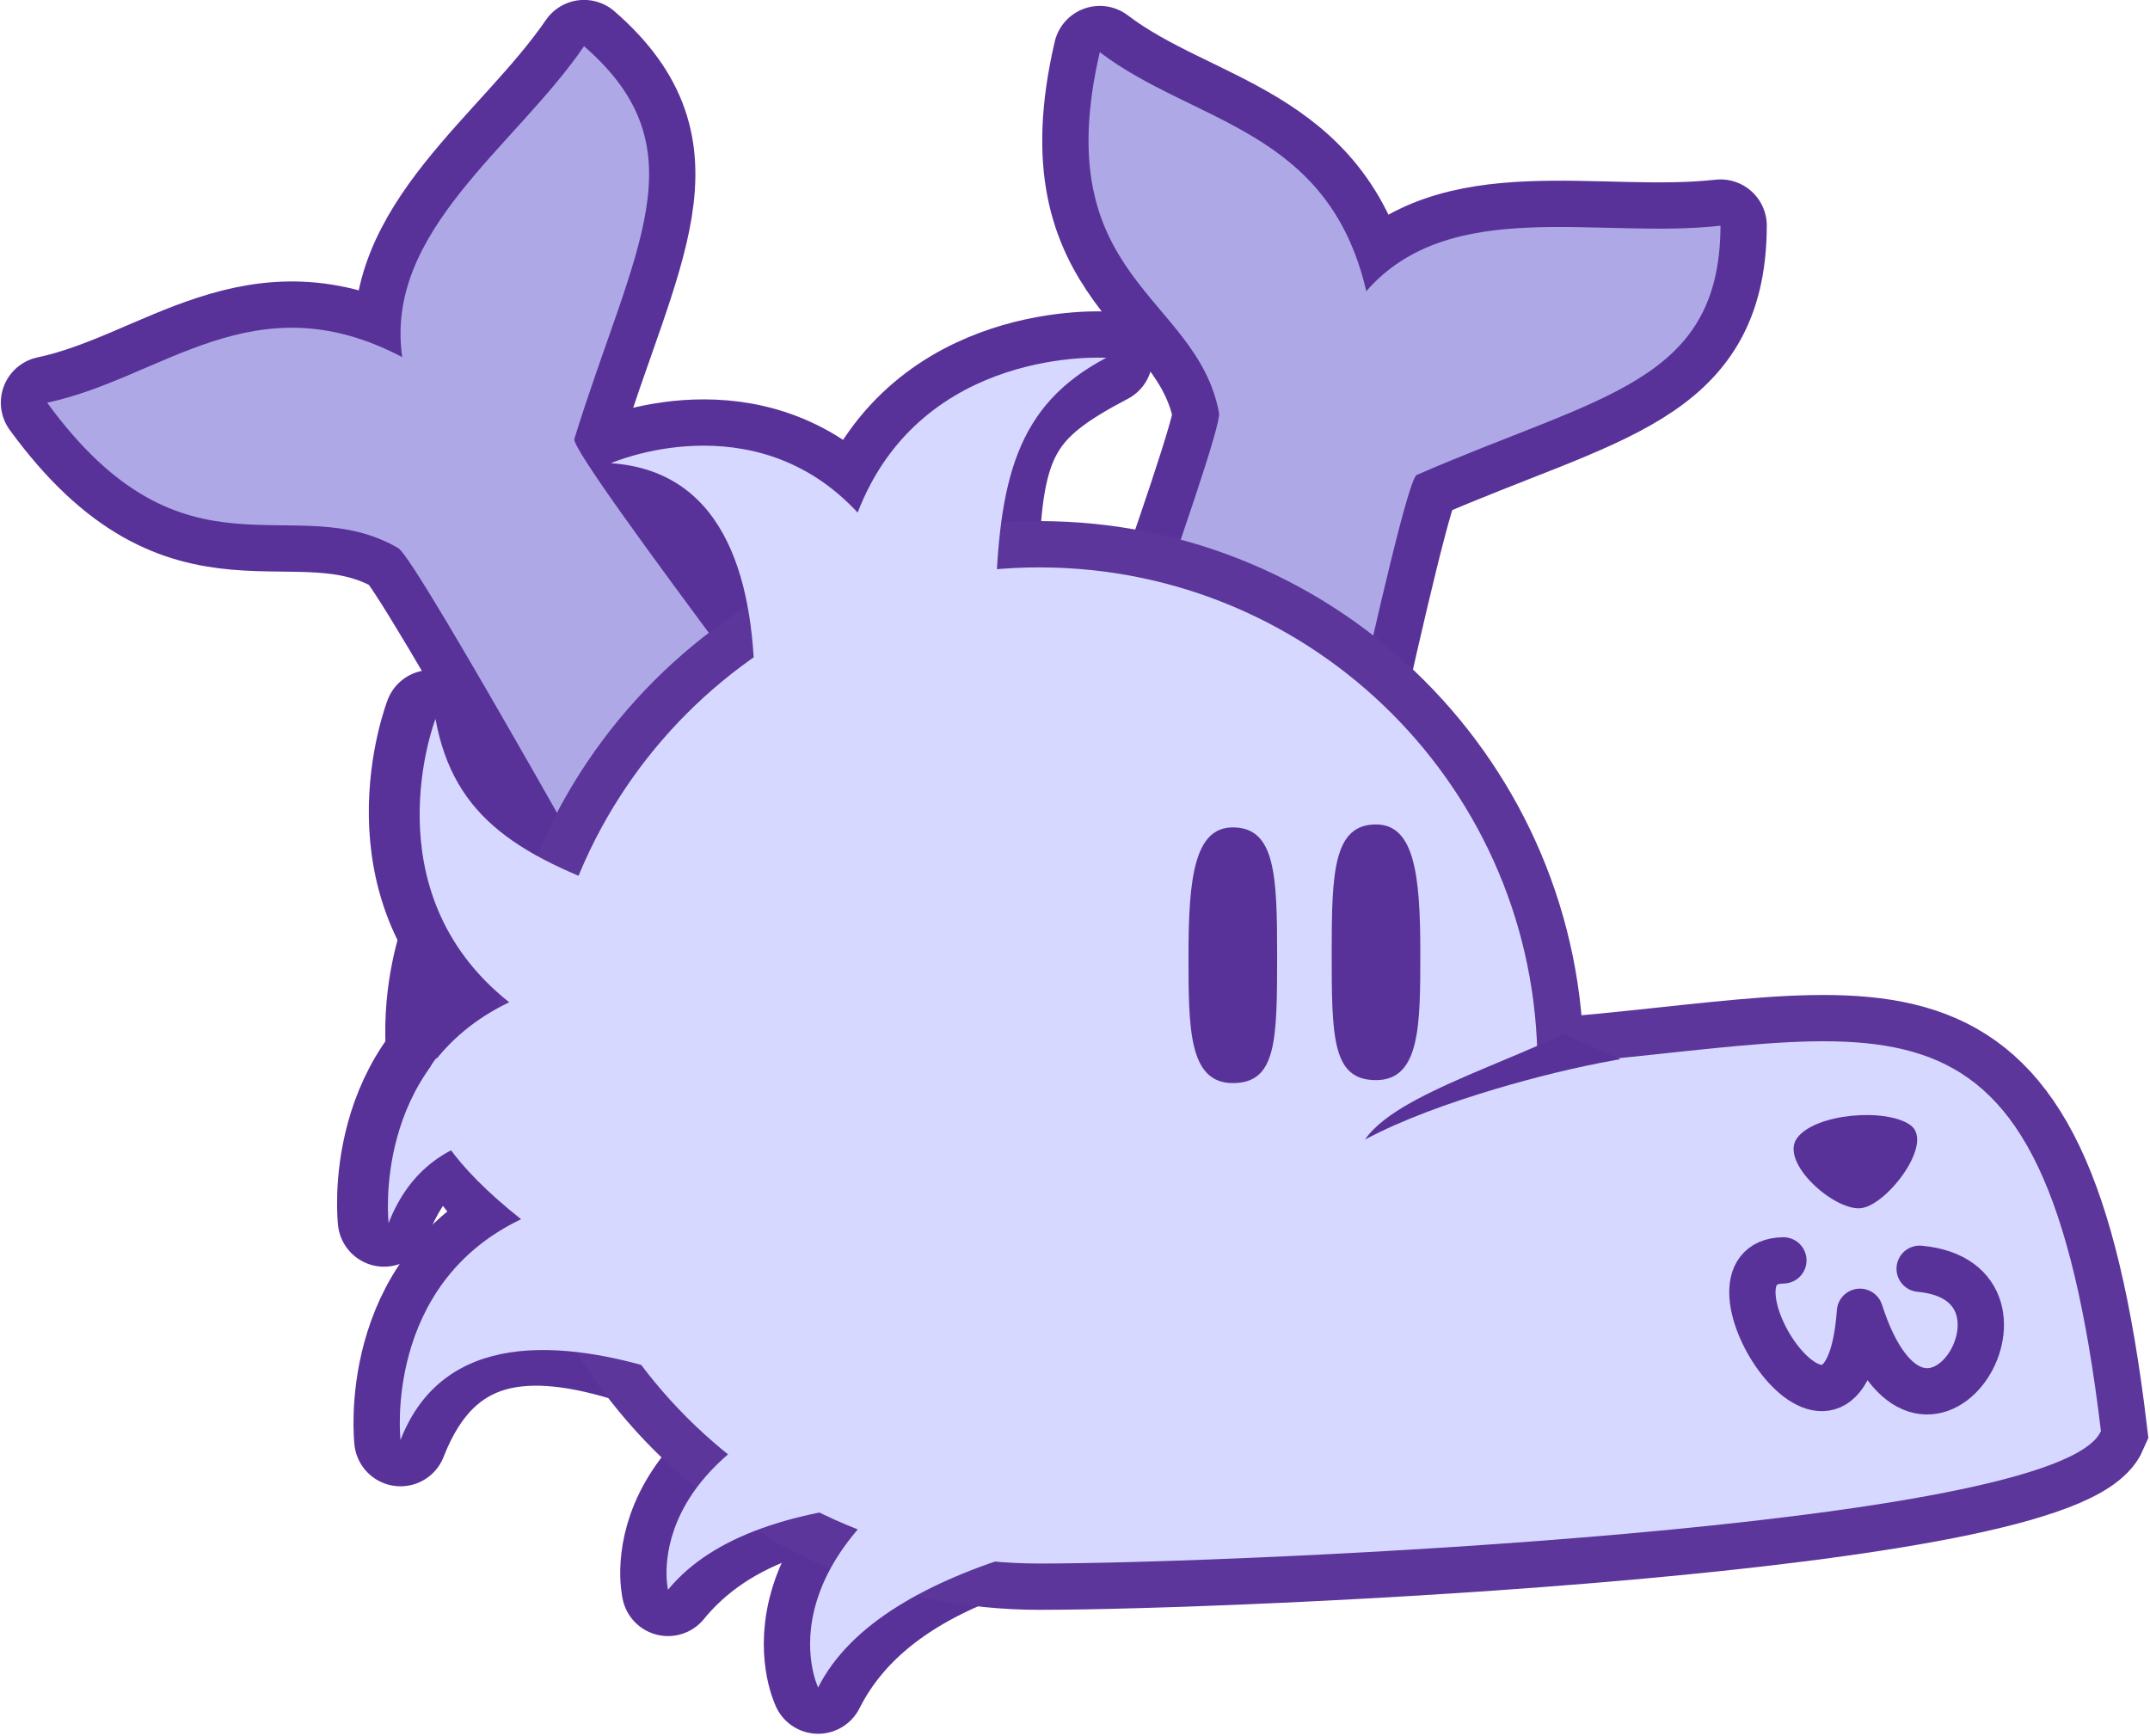 <?xml version="1.0" encoding="UTF-8" standalone="no"?>
<!-- Created with Inkscape (http://www.inkscape.org/) -->

<svg
   width="30.68mm"
   height="24.775mm"
   viewBox="0 0 30.68 24.775"
   version="1.1"
   id="svg1"
   inkscape:version="1.3.2 (091e20ef0f, 2023-11-25, custom)"
   sodipodi:docname="moji.svg"
   xml:space="preserve"
   xmlns:inkscape="http://www.inkscape.org/namespaces/inkscape"
   xmlns:sodipodi="http://sodipodi.sourceforge.net/DTD/sodipodi-0.dtd"
   xmlns="http://www.w3.org/2000/svg"
   xmlns:svg="http://www.w3.org/2000/svg"><sodipodi:namedview
     id="namedview1"
     pagecolor="#ffffff"
     bordercolor="#000000"
     borderopacity="0.25"
     inkscape:showpageshadow="2"
     inkscape:pageopacity="0.0"
     inkscape:pagecheckerboard="0"
     inkscape:deskcolor="#d1d1d1"
     inkscape:document-units="mm"
     inkscape:zoom="1.453872"
     inkscape:cx="113.49004"
     inkscape:cy="163.35688"
     inkscape:window-width="1860"
     inkscape:window-height="1005"
     inkscape:window-x="30"
     inkscape:window-y="45"
     inkscape:window-maximized="1"
     inkscape:current-layer="layer2"
     showgrid="false" /><defs
     id="defs1" /><g
     inkscape:label="Layer 1"
     inkscape:groupmode="layer"
     id="layer1"
     transform="translate(1546.358,728.819)"><g
       id="g22"
       transform="matrix(1.323,0,0,1.323,-1607.29,-663.159)"><g
         id="layer2"
         inkscape:label="Air"
         transform="translate(13.441,-32.356)"><g
           inkscape:label="Layer 1"
           id="layer1-9"
           transform="matrix(0.2,0,0,0.2,-90.57,-97.674)"><g
             id="g38"
             transform="matrix(0.147,0,0,0.147,641.838,415.73)"
             style="stroke-width:33.973;stroke-dasharray:none;paint-order:normal"><g
               id="g37"
               style="stroke-width:33.973;stroke-dasharray:none;paint-order:normal"><g
                 id="g92"
                 transform="translate(-55.054)"
                 style="stroke-width:33.973;stroke-dasharray:none;paint-order:normal"><path
                   style="fill:none;fill-opacity:1;stroke:#593299;stroke-width:33.973;stroke-linecap:round;stroke-linejoin:round;stroke-dasharray:none;stroke-opacity:1;paint-order:normal"
                   d="m 178.918,525.815 c 0,0 -25.429,-52.609 73.151,-99.167 l 94.682,30.841 c -80.784,5.442 -144.363,21.772 -167.833,68.327 z"
                   id="path19"
                   sodipodi:nodetypes="cccc" /><path
                   style="fill:none;fill-opacity:1;stroke:#593299;stroke-width:33.973;stroke-linecap:round;stroke-linejoin:round;stroke-dasharray:none;stroke-opacity:1;paint-order:normal"
                   d="m 123.848,489.968 c 0,0 -13.455,-56.862 92.858,-81.01 l 85.777,50.578 c -80.05,-12.149 -145.656,-9.949 -178.635,30.431 z"
                   id="path17"
                   sodipodi:nodetypes="cccc" /><path
                   style="fill:none;fill-opacity:1;stroke:#593299;stroke-width:33.973;stroke-linecap:round;stroke-linejoin:round;stroke-dasharray:none;stroke-opacity:1;paint-order:normal"
                   d="m 19.677,354.425 c 0,0 -6.411,-56.862 44.245,-81.01 -51.517,-40.826 -27.052,-103.976 -27.052,-103.976 6.695,36.621 15.383,47.288 59.966,62.347 l 7.956,92.207 c -38.142,-12.149 -69.402,-9.949 -85.116,30.431 z"
                   id="path13"
                   sodipodi:nodetypes="cccccc" /><path
                   style="fill:none;fill-opacity:1;stroke:#593299;stroke-width:33.973;stroke-linecap:round;stroke-linejoin:round;stroke-dasharray:none;stroke-opacity:1;paint-order:normal"
                   d="m 25.705,435.005 c 0,0 -6.411,-56.862 44.245,-81.01 -51.517,-40.826 -27.052,-103.976 -27.052,-103.976 6.695,36.621 15.383,47.288 59.966,62.347 l 7.956,92.207 c -38.142,-12.149 -69.402,-9.949 -85.116,30.431 z"
                   id="path15"
                   sodipodi:nodetypes="cccccc" /><path
                   style="fill:none;fill-opacity:1;stroke:#593299;stroke-width:33.973;stroke-linecap:round;stroke-linejoin:round;stroke-dasharray:none;stroke-opacity:1;paint-order:normal"
                   d="m 102.906,76.576 c 0,0 52.375,-23.049 90.509,18.121 23.637,-61.335 91.208,-56.78 91.208,-56.78 -32.967,17.294 -40.564,28.763 -41.668,75.809 l -85.658,35.047 c 0.243,-40.03 -11.163,-69.217 -54.391,-72.197 z"
                   id="path11"
                   sodipodi:nodetypes="cccccc" /><g
                   id="g41"
                   transform="rotate(-30.729,280.371,243.31)"
                   style="stroke-width:33.973;stroke-dasharray:none;paint-order:normal"><path
                     style="color:#000000;fill:#afa8e7;stroke:#593299;stroke-width:33.973;stroke-linecap:round;stroke-linejoin:round;stroke-dasharray:none;stroke-opacity:1;paint-order:normal"
                     d="M 129.133,191.696 C 128.32,182.501 134.039,3.469 130.026,-3.77 108.552,-42.501 54.631,-29.948 46.569,-115.478 c 40.96,13.967 88.382,-0.189 120.516,52.195 17.998,-43.175 74.844,-45.043 115.64,-63.977 18.146,54.937 -22.229,72.914 -76.711,122.062 -4.52,4.078 18.209,194.06 18.332,200.6"
                     id="path41" /></g><g
                   id="g21"
                   transform="rotate(18.478,37.646,629.601)"
                   style="stroke-width:33.973;stroke-dasharray:none;paint-order:normal"><path
                     style="color:#000000;fill:#afa8e7;stroke:#593299;stroke-width:33.973;stroke-linecap:round;stroke-linejoin:round;stroke-dasharray:none;stroke-opacity:1;paint-order:normal"
                     d="M 129.133,191.696 C 128.32,182.501 134.039,3.469 130.026,-3.77 108.552,-42.501 54.631,-29.948 46.569,-115.478 c 40.96,13.967 88.382,-0.189 120.516,52.195 17.998,-43.175 74.844,-45.043 115.64,-63.977 18.146,54.937 -22.229,72.914 -76.711,122.062 -4.52,4.078 18.209,194.06 18.332,200.6"
                     id="path21" /></g><g
                   id="g34"
                   transform="rotate(18.478,37.646,629.601)"
                   style="stroke:none;stroke-width:33.973;stroke-dasharray:none;paint-order:normal"><path
                     style="color:#000000;fill:#afa8e7;stroke:none;stroke-width:33.973;stroke-linecap:round;stroke-linejoin:round;stroke-dasharray:none;stroke-opacity:1;paint-order:normal"
                     d="M 129.133,191.696 C 128.32,182.501 134.039,3.469 130.026,-3.77 108.552,-42.501 54.631,-29.948 46.569,-115.478 c 40.96,13.967 88.382,-0.189 120.516,52.195 17.998,-43.175 74.844,-45.043 115.64,-63.977 18.146,54.937 -22.229,72.914 -76.711,122.062 -4.52,4.078 18.209,194.06 18.332,200.6"
                     id="path34" /></g><g
                   id="g33"
                   transform="rotate(-30.729,280.371,243.31)"
                   style="stroke:none;stroke-width:33.973;stroke-dasharray:none;paint-order:normal"><path
                     style="color:#000000;fill:#afa8e7;stroke:none;stroke-width:33.973;stroke-linecap:round;stroke-linejoin:round;stroke-dasharray:none;stroke-opacity:1;paint-order:normal"
                     d="M 129.133,191.696 C 128.32,182.501 134.039,3.469 130.026,-3.77 108.552,-42.501 54.631,-29.948 46.569,-115.478 c 40.96,13.967 88.382,-0.189 120.516,52.195 17.998,-43.175 74.844,-45.043 115.64,-63.977 18.146,54.937 -22.229,72.914 -76.711,122.062 -4.52,4.078 18.209,194.06 18.332,200.6"
                     id="path33" /></g><path
                   id="path1"
                   style="fill:#d7d8ff;fill-opacity:1;stroke:#5c369b;stroke-width:33.973;stroke-linecap:round;stroke-dasharray:none;stroke-opacity:1;paint-order:normal"
                   d="m 442.824,297.571 c 128.846,-9.587 185.524,-43.09 206.709,134.14 -15.378,35.586 -318.058,48.622 -389.471,48.622 -100.937,0 -182.762,-81.825 -182.762,-182.762 0,-100.937 81.825,-182.762 182.762,-182.762 100.937,0 182.762,81.825 182.762,182.762 z"
                   sodipodi:nodetypes="ccsssc" /><path
                   id="path3"
                   style="color:#000000;fill:#593299;fill-opacity:1;stroke-width:33.973;stroke-linecap:round;stroke-dasharray:none;paint-order:normal"
                   d="m 434.606,292.679 c -15.343,17.063 -38.798,29.97 -37.508,54.117 9.442,-18.977 39.901,-36.497 52.54,-39.704 z"
                   sodipodi:nodetypes="cccc" /><path
                   style="fill:#d7d8ff;fill-opacity:1;stroke:none;stroke-width:33.973;stroke-linecap:round;stroke-linejoin:round;stroke-dasharray:none;stroke-opacity:1;paint-order:normal"
                   d="m 102.906,76.576 c 0,0 52.375,-23.049 90.509,18.121 23.637,-61.335 91.208,-56.78 91.208,-56.78 -32.967,17.294 -39.554,44.634 -40.658,91.679 l -88.315,32.489 c 0.243,-40.03 -9.516,-82.53 -52.744,-85.51 z"
                   id="path10"
                   sodipodi:nodetypes="cccccc" /><path
                   style="fill:#d7d8ff;fill-opacity:1;stroke:none;stroke-width:33.973;stroke-linecap:round;stroke-linejoin:round;stroke-dasharray:none;stroke-opacity:1;paint-order:normal"
                   d="m 21.342,355.399 c 0,0 -6.411,-56.862 44.245,-81.01 -51.517,-40.826 -27.052,-103.976 -27.052,-103.976 6.695,36.621 30.834,51.049 75.418,66.108 l 4.723,93.983 C 80.534,318.354 37.056,315.018 21.342,355.399 Z"
                   id="path14"
                   sodipodi:nodetypes="cccccc" /><path
                   style="fill:#d7d8ff;fill-opacity:1;stroke:none;stroke-width:33.973;stroke-linecap:round;stroke-linejoin:round;stroke-dasharray:none;stroke-opacity:1;paint-order:normal"
                   d="m 25.705,435.005 c 0,0 -6.411,-56.862 44.245,-81.01 -51.517,-40.826 -30.934,-59.223 -30.934,-59.223 6.695,36.621 34.717,6.295 79.3,21.354 l 4.723,93.983 C 84.897,397.961 41.419,394.625 25.705,435.005 Z"
                   id="path16"
                   sodipodi:nodetypes="cccccc" /><path
                   id="path35"
                   style="fill:#d7d8ff;fill-opacity:1;stroke:none;stroke-width:33.973;stroke-linecap:round;stroke-dasharray:none;stroke-opacity:1;paint-order:normal"
                   d="m 442.824,297.571 c 128.846,-9.587 185.524,-43.09 206.709,134.14 -15.378,35.586 -318.058,48.622 -389.471,48.622 -100.937,0 -182.762,-81.825 -182.762,-182.762 0,-100.937 81.825,-182.762 182.762,-182.762 100.937,0 182.762,81.825 182.762,182.762 z"
                   sodipodi:nodetypes="ccsssc" /><path
                   style="fill:#d7d8ff;fill-opacity:1;stroke:none;stroke-width:33.973;stroke-linecap:round;stroke-linejoin:round;stroke-dasharray:none;stroke-opacity:1;paint-order:normal"
                   d="m 123.848,489.968 c 0,0 -13.455,-56.862 92.858,-81.01 l 111.421,56.114 C 248.076,452.924 156.827,449.588 123.848,489.968 Z"
                   id="path18"
                   sodipodi:nodetypes="cccc" /><path
                   style="fill:#d7d8ff;fill-opacity:1;stroke:none;stroke-width:33.973;stroke-linecap:round;stroke-linejoin:round;stroke-dasharray:none;stroke-opacity:1;paint-order:normal"
                   d="m 178.918,525.815 c 0,0 -25.429,-52.609 73.151,-99.167 l 120.916,30.702 c -80.784,5.442 -170.597,21.91 -194.067,68.465 z"
                   id="path20"
                   sodipodi:nodetypes="cccc" /><path
                   id="path24"
                   style="color:#000000;fill:#593299;fill-opacity:1;stroke-width:33.973;stroke-linecap:round;stroke-dasharray:none;paint-order:normal"
                   d="m 450.074,287.063 c -16.758,7.84 -35.926,14.672 -51.557,22.973 -0.708,0.378 -1.342,0.731 -2.127,1.167 -7.262,4.066 -13.444,8.581 -16.834,13.545 13.666,-7.262 30.391,-13.326 48.11,-18.621 13.912,-4.106 28.533,-7.813 44.086,-10.609 1.535,-0.133 1.734,-0.386 0.398,-0.775 -6.639,-2.903 -13.277,-5.805 -19.916,-8.708 -0.721,0.342 -1.441,0.685 -2.162,1.027 z" /></g></g><g
               id="g36"
               style="stroke-width:33.973;stroke-dasharray:none;paint-order:normal"
               transform="translate(-55.054)"><path
                 id="path4"
                 style="fill:#593299;fill-opacity:1;stroke-width:33.973;stroke-linecap:round;stroke-dasharray:none;paint-order:normal"
                 d="m 347.312,257.128 c 0,31.477 -0.225,46.91 -16.258,46.91 -16.255,-10e-6 -16.258,-20.198 -16.258,-46.91 0,-28.408 2.192,-46.91 16.258,-46.91 15.564,-1e-5 16.258,17.407 16.258,46.91 z"
                 sodipodi:nodetypes="sssss" /><path
                 id="path4-9"
                 style="fill:#593299;fill-opacity:1;stroke-width:33.973;stroke-linecap:round;stroke-dasharray:none;paint-order:normal"
                 d="m 367.326,256.042 c 0,31.477 0.225,46.91 16.258,46.91 16.255,-1e-5 16.258,-20.198 16.258,-46.91 0,-28.408 -2.192,-46.91 -16.258,-46.91 -15.564,-10e-6 -16.258,17.407 -16.258,46.91 z"
                 sodipodi:nodetypes="sssss" /><g
                 id="g12"
                 style="stroke-width:33.973;stroke-dasharray:none;paint-order:normal" /><path
                 style="fill:#593299;fill-opacity:1;stroke:none;stroke-width:33.973;stroke-linecap:square;stroke-dasharray:none;stroke-opacity:1;paint-order:normal"
                 d="m 561.845,349.899 c -9.628,1.547 -30.42,-16.67 -23.776,-25.7 6.644,-9.03 32.601,-11.114 41.541,-4.767 8.94,6.347 -8.137,28.92 -17.765,30.467 z"
                 id="path12"
                 sodipodi:nodetypes="zzzz" /><path
                 style="fill:none;fill-opacity:1;stroke:#593299;stroke-width:16.986;stroke-linecap:round;stroke-linejoin:round;stroke-dasharray:none;stroke-opacity:1;paint-order:normal"
                 d="m 533.037,369.093 c -35.459,0.56 22.872,91.154 28.097,18.866 23.06,71.889 73.521,-11.052 21.897,-15.789"
                 id="path23"
                 sodipodi:nodetypes="ccc" /></g></g></g></g></g></g></svg>
